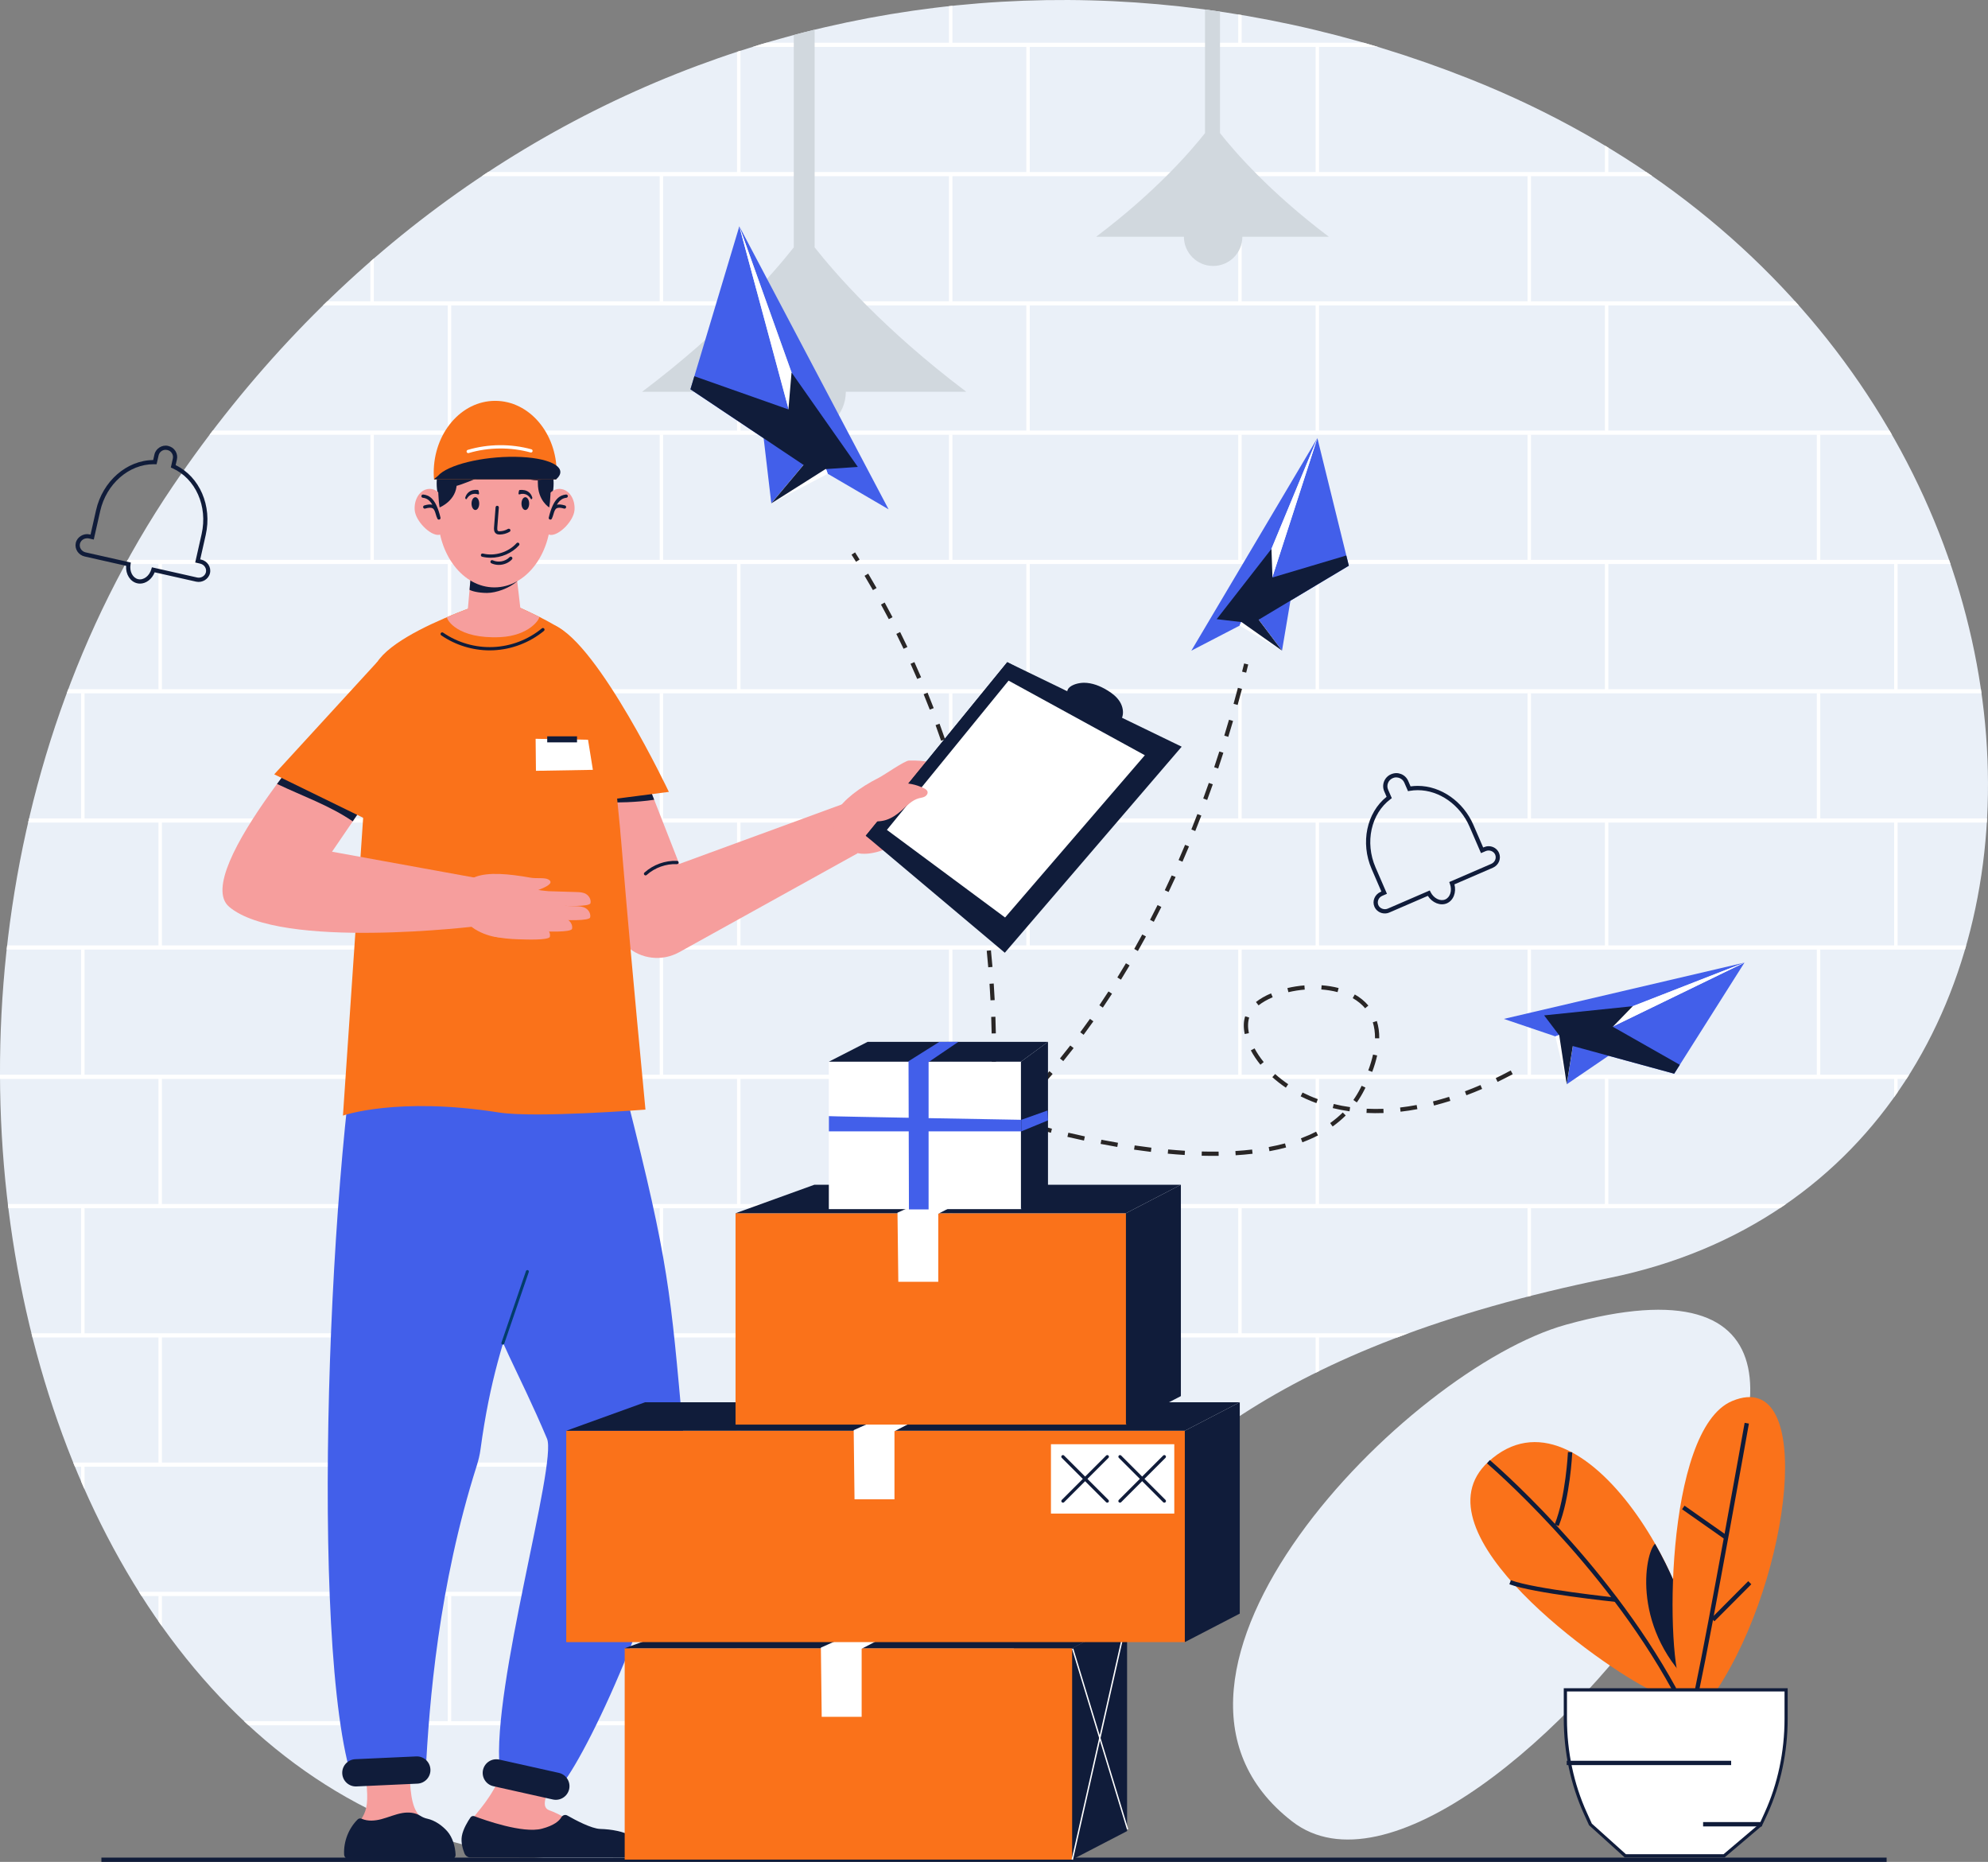 <?xml version="1.0" encoding="UTF-8"?>
<svg id="_Слой_2" data-name="Слой_2" xmlns="http://www.w3.org/2000/svg" xmlns:xlink="http://www.w3.org/1999/xlink" viewBox="0 0 671.83 629.07">
  <rect x="0" y="0" width="671.83" height="629.07" fill="#808080" stroke="none"/>
  <defs>
    <style>
      .cls-1 {
        fill: #f69e9d;
      }

      .cls-2 {
        fill: #fff;
      }

      .cls-3 {
        fill: #fa721a;
      }

      .cls-4 {
        fill: #eaf0f8;
      }

      .cls-5 {
        fill: #d1d8de;
      }

      .cls-6 {
        fill: #101c3a;
      }

      .cls-7 {
        fill: #292626;
      }

      .cls-8 {
        fill: #425fea;
      }

      .cls-9 {
        fill: #402137;
      }

      .cls-10 {
        fill: #023d6b;
      }

      .cls-11 {
        clip-path: url(#clippath);
      }
    </style>
    <clipPath id="clippath">
      <path class="cls-4" d="M543.8,431.78c-228.41,46.55-159.88,165.4-312.29,193.39C25.9,662.94-70.53,354.58,58.38,164.28,161.4,12.21,339.11-35.83,496.56,26.62c222.4,88.22,227.53,368.41,47.24,405.16Z"/>
    </clipPath>
  </defs>
  <g id="Layer_1">
    <g>
      <g>
        <g>
          <path class="cls-4" d="M529.23,447.56c-53.88,14.94-155.66,119.02-92.55,167.84,63.11,48.82,251.62-211.92,92.55-167.84Z"/>
          <g>
            <path class="cls-4" d="M543.8,431.78c-228.41,46.55-159.88,165.4-312.29,193.39C25.9,662.94-70.53,354.58,58.38,164.28,161.4,12.21,339.11-35.83,496.56,26.62c222.4,88.22,227.53,368.41,47.24,405.16Z"/>
            <g class="cls-11">
              <g>
                <g>
                  <rect class="cls-2" x="-78.92" y="14.44" width="800.39" height="1.41"/>
                  <g>
                    <rect class="cls-2" x="613.98" y="-27.95" width="1.16" height="43.09"/>
                    <rect class="cls-2" x="516.22" y="-27.95" width="1.16" height="43.09"/>
                    <rect class="cls-2" x="418.46" y="-27.95" width="1.16" height="43.09"/>
                    <rect class="cls-2" x="320.7" y="-27.95" width="1.16" height="43.09"/>
                    <rect class="cls-2" x="222.94" y="-27.95" width="1.16" height="43.09"/>
                    <rect class="cls-2" x="125.17" y="-27.95" width="1.16" height="43.09"/>
                    <rect class="cls-2" x="27.41" y="-27.95" width="1.16" height="43.09"/>
                  </g>
                  <rect class="cls-2" x="-78.92" y="58.12" width="800.39" height="1.41"/>
                  <g>
                    <rect class="cls-2" x="640.12" y="15.73" width="1.16" height="43.09"/>
                    <rect class="cls-2" x="542.36" y="15.73" width="1.16" height="43.09"/>
                    <rect class="cls-2" x="444.6" y="15.73" width="1.16" height="43.09"/>
                    <rect class="cls-2" x="346.84" y="15.73" width="1.16" height="43.09"/>
                    <rect class="cls-2" x="249.08" y="15.73" width="1.16" height="43.09"/>
                    <rect class="cls-2" x="151.32" y="15.73" width="1.16" height="43.09"/>
                    <rect class="cls-2" x="53.56" y="15.73" width="1.16" height="43.09"/>
                  </g>
                  <rect class="cls-2" x="-78.92" y="101.8" width="800.39" height="1.41"/>
                  <g>
                    <rect class="cls-2" x="613.98" y="59.41" width="1.16" height="43.09"/>
                    <rect class="cls-2" x="516.22" y="59.41" width="1.16" height="43.09"/>
                    <rect class="cls-2" x="418.46" y="59.41" width="1.16" height="43.09"/>
                    <rect class="cls-2" x="320.7" y="59.41" width="1.16" height="43.09"/>
                    <rect class="cls-2" x="222.94" y="59.41" width="1.16" height="43.09"/>
                    <rect class="cls-2" x="125.17" y="59.41" width="1.16" height="43.09"/>
                    <rect class="cls-2" x="27.41" y="59.41" width="1.16" height="43.09"/>
                  </g>
                  <rect class="cls-2" x="-78.92" y="145.48" width="800.39" height="1.41"/>
                  <g>
                    <rect class="cls-2" x="640.12" y="103.1" width="1.16" height="43.09"/>
                    <rect class="cls-2" x="542.36" y="103.1" width="1.16" height="43.09"/>
                    <rect class="cls-2" x="444.6" y="103.1" width="1.16" height="43.09"/>
                    <rect class="cls-2" x="346.84" y="103.1" width="1.16" height="43.09"/>
                    <rect class="cls-2" x="249.08" y="103.1" width="1.16" height="43.09"/>
                    <rect class="cls-2" x="151.32" y="103.1" width="1.16" height="43.09"/>
                    <rect class="cls-2" x="53.56" y="103.1" width="1.16" height="43.09"/>
                  </g>
                  <rect class="cls-2" x="-78.92" y="189.16" width="800.39" height="1.41"/>
                  <g>
                    <rect class="cls-2" x="613.98" y="146.78" width="1.16" height="43.09"/>
                    <rect class="cls-2" x="516.22" y="146.78" width="1.16" height="43.09"/>
                    <rect class="cls-2" x="418.46" y="146.78" width="1.16" height="43.09"/>
                    <rect class="cls-2" x="320.7" y="146.78" width="1.16" height="43.09"/>
                    <rect class="cls-2" x="222.94" y="146.78" width="1.16" height="43.09"/>
                    <rect class="cls-2" x="125.17" y="146.78" width="1.16" height="43.09"/>
                    <rect class="cls-2" x="27.41" y="146.78" width="1.16" height="43.09"/>
                  </g>
                  <rect class="cls-2" x="-78.92" y="232.84" width="800.39" height="1.41"/>
                  <g>
                    <rect class="cls-2" x="640.12" y="190.46" width="1.16" height="43.09"/>
                    <rect class="cls-2" x="542.36" y="190.46" width="1.16" height="43.09"/>
                    <rect class="cls-2" x="444.6" y="190.46" width="1.16" height="43.09"/>
                    <rect class="cls-2" x="346.84" y="190.46" width="1.16" height="43.09"/>
                    <rect class="cls-2" x="249.08" y="190.46" width="1.16" height="43.09"/>
                    <rect class="cls-2" x="151.32" y="190.46" width="1.16" height="43.09"/>
                    <rect class="cls-2" x="53.56" y="190.46" width="1.16" height="43.09"/>
                  </g>
                  <rect class="cls-2" x="-78.92" y="276.52" width="800.39" height="1.41"/>
                  <g>
                    <rect class="cls-2" x="613.98" y="234.14" width="1.16" height="43.09"/>
                    <rect class="cls-2" x="516.22" y="234.14" width="1.16" height="43.09"/>
                    <rect class="cls-2" x="418.46" y="234.14" width="1.16" height="43.09"/>
                    <rect class="cls-2" x="320.7" y="234.14" width="1.16" height="43.09"/>
                    <rect class="cls-2" x="222.94" y="234.14" width="1.16" height="43.09"/>
                    <rect class="cls-2" x="125.17" y="234.14" width="1.16" height="43.09"/>
                    <rect class="cls-2" x="27.41" y="234.14" width="1.16" height="43.09"/>
                  </g>
                  <rect class="cls-2" x="-78.92" y="319.42" width="800.39" height="1.41"/>
                  <g>
                    <rect class="cls-2" x="640.12" y="277.04" width="1.16" height="43.09"/>
                    <rect class="cls-2" x="542.36" y="277.04" width="1.16" height="43.09"/>
                    <rect class="cls-2" x="444.6" y="277.04" width="1.16" height="43.09"/>
                    <rect class="cls-2" x="346.84" y="277.04" width="1.16" height="43.09"/>
                    <rect class="cls-2" x="249.08" y="277.04" width="1.16" height="43.09"/>
                    <rect class="cls-2" x="151.32" y="277.04" width="1.16" height="43.09"/>
                    <rect class="cls-2" x="53.56" y="277.04" width="1.16" height="43.09"/>
                  </g>
                  <rect class="cls-2" x="-78.92" y="363.11" width="800.39" height="1.41"/>
                  <g>
                    <rect class="cls-2" x="613.98" y="320.72" width="1.16" height="43.09"/>
                    <rect class="cls-2" x="516.22" y="320.72" width="1.16" height="43.09"/>
                    <rect class="cls-2" x="418.46" y="320.72" width="1.16" height="43.09"/>
                    <rect class="cls-2" x="320.7" y="320.72" width="1.16" height="43.09"/>
                    <rect class="cls-2" x="222.94" y="320.72" width="1.16" height="43.09"/>
                    <rect class="cls-2" x="125.17" y="320.72" width="1.16" height="43.09"/>
                    <rect class="cls-2" x="27.41" y="320.72" width="1.16" height="43.09"/>
                  </g>
                  <rect class="cls-2" x="-78.92" y="406.79" width="800.39" height="1.41"/>
                  <g>
                    <rect class="cls-2" x="640.12" y="364.4" width="1.16" height="43.09"/>
                    <rect class="cls-2" x="542.36" y="364.4" width="1.16" height="43.09"/>
                    <rect class="cls-2" x="444.6" y="364.4" width="1.16" height="43.09"/>
                    <rect class="cls-2" x="346.84" y="364.4" width="1.16" height="43.09"/>
                    <rect class="cls-2" x="249.08" y="364.4" width="1.16" height="43.09"/>
                    <rect class="cls-2" x="151.32" y="364.4" width="1.16" height="43.09"/>
                    <rect class="cls-2" x="53.56" y="364.4" width="1.16" height="43.09"/>
                  </g>
                  <rect class="cls-2" x="-78.92" y="450.47" width="800.39" height="1.41"/>
                  <g>
                    <rect class="cls-2" x="613.98" y="408.08" width="1.16" height="43.09"/>
                    <rect class="cls-2" x="516.22" y="408.08" width="1.16" height="43.09"/>
                    <rect class="cls-2" x="418.46" y="408.08" width="1.16" height="43.09"/>
                    <rect class="cls-2" x="320.7" y="408.08" width="1.16" height="43.09"/>
                    <rect class="cls-2" x="222.94" y="408.08" width="1.16" height="43.09"/>
                    <rect class="cls-2" x="125.17" y="408.08" width="1.16" height="43.09"/>
                    <rect class="cls-2" x="27.41" y="408.08" width="1.16" height="43.09"/>
                  </g>
                  <rect class="cls-2" x="-78.92" y="494.15" width="800.39" height="1.41"/>
                  <g>
                    <rect class="cls-2" x="640.12" y="451.76" width="1.16" height="43.09"/>
                    <rect class="cls-2" x="542.36" y="451.76" width="1.16" height="43.09"/>
                    <rect class="cls-2" x="444.6" y="451.76" width="1.16" height="43.09"/>
                    <rect class="cls-2" x="346.84" y="451.76" width="1.16" height="43.09"/>
                    <rect class="cls-2" x="249.08" y="451.76" width="1.16" height="43.09"/>
                    <rect class="cls-2" x="151.32" y="451.76" width="1.16" height="43.09"/>
                    <rect class="cls-2" x="53.56" y="451.76" width="1.16" height="43.09"/>
                  </g>
                  <rect class="cls-2" x="-78.92" y="537.83" width="800.39" height="1.41"/>
                  <g>
                    <rect class="cls-2" x="613.98" y="495.45" width="1.16" height="43.09"/>
                    <rect class="cls-2" x="516.22" y="495.45" width="1.16" height="43.09"/>
                    <rect class="cls-2" x="418.46" y="495.45" width="1.16" height="43.09"/>
                    <rect class="cls-2" x="320.7" y="495.45" width="1.16" height="43.09"/>
                    <rect class="cls-2" x="222.94" y="495.45" width="1.16" height="43.09"/>
                    <rect class="cls-2" x="125.17" y="495.45" width="1.16" height="43.09"/>
                    <rect class="cls-2" x="27.41" y="495.45" width="1.16" height="43.09"/>
                  </g>
                  <rect class="cls-2" x="-78.92" y="581.51" width="800.39" height="1.41"/>
                  <g>
                    <rect class="cls-2" x="640.12" y="539.13" width="1.16" height="43.09"/>
                    <rect class="cls-2" x="542.36" y="539.13" width="1.16" height="43.09"/>
                    <rect class="cls-2" x="444.6" y="539.13" width="1.16" height="43.09"/>
                    <rect class="cls-2" x="346.84" y="539.13" width="1.16" height="43.09"/>
                    <rect class="cls-2" x="249.08" y="539.13" width="1.16" height="43.09"/>
                    <rect class="cls-2" x="151.32" y="539.13" width="1.16" height="43.09"/>
                    <rect class="cls-2" x="53.56" y="539.13" width="1.16" height="43.09"/>
                  </g>
                  <rect class="cls-2" x="-78.92" y="625.19" width="800.39" height="1.41"/>
                  <g>
                    <rect class="cls-2" x="613.98" y="582.81" width="1.16" height="43.09"/>
                    <rect class="cls-2" x="516.22" y="582.81" width="1.16" height="43.09"/>
                    <rect class="cls-2" x="418.46" y="582.81" width="1.16" height="43.09"/>
                    <rect class="cls-2" x="320.7" y="582.81" width="1.16" height="43.09"/>
                    <rect class="cls-2" x="222.94" y="582.81" width="1.16" height="43.09"/>
                    <rect class="cls-2" x="125.17" y="582.81" width="1.16" height="43.09"/>
                    <rect class="cls-2" x="27.41" y="582.81" width="1.16" height="43.09"/>
                  </g>
                </g>
                <path class="cls-5" d="M217,132.36c27.95-21.06,44.53-40.24,51.25-48.79V-48.09h7.05V83.57c6.72,8.55,23.3,27.73,51.25,48.79h-40.71c0,7.6-6.16,13.76-13.75,13.76s-13.76-6.16-13.76-13.75h0s-41.34,0-41.34,0Z"/>
                <path class="cls-5" d="M370.44,79.98c20.06-15.11,31.96-28.88,36.79-35.01V-49.53h5.06V44.97c4.83,6.13,16.73,19.9,36.78,35.02h-29.22c0,5.45-4.42,9.87-9.87,9.87s-9.88-4.42-9.88-9.87h0s-29.67,0-29.67,0Z"/>
              </g>
            </g>
          </g>
        </g>
        <rect class="cls-6" x="34.27" y="627.61" width="603.3" height="1.45"/>
      </g>
      <g>
        <g>
          <g>
            <polygon class="cls-8" points="433.25 219.82 445.29 148.4 425.36 209.37 433.25 219.82"/>
            <polygon class="cls-8" points="402.6 219.84 418.93 211.37 445.2 148.01 402.6 219.84"/>
            <polygon class="cls-8" points="455.83 191.13 445.2 148.01 425.36 209.37 455.83 191.13"/>
            <polygon class="cls-2" points="433.25 219.82 425.36 209.37 445.2 148.01 418.93 211.37 433.25 219.82"/>
          </g>
          <polygon class="cls-6" points="454.97 187.68 430.02 195.11 429.68 185.44 411.17 209.19 419.57 210.18 433.25 219.82 425.36 209.37 455.83 191.13 454.97 187.68"/>
          <g>
            <path class="cls-7" d="M281.49,417.12l-.37-1.38s.95-.26,2.66-.86l.48,1.34c-1.76.62-2.72.88-2.76.9Z"/>
            <path class="cls-7" d="M289.51,414.16l-.56-1.31c1.65-.7,3.36-1.48,5.08-2.31l.62,1.28c-1.74.84-3.47,1.62-5.14,2.34ZM299.68,409.28l-.67-1.26c1.61-.86,3.26-1.78,4.88-2.72l.72,1.23c-1.64.95-3.3,1.88-4.93,2.74ZM309.43,403.61l-.76-1.21c1.52-.95,3.08-1.97,4.68-3.05l.8,1.18c-1.62,1.09-3.19,2.12-4.72,3.08ZM318.77,397.31l-.83-1.16c1.47-1.06,2.96-2.17,4.48-3.34l.87,1.13c-1.53,1.18-3.04,2.3-4.52,3.37ZM327.69,390.45l-.9-1.1c1.41-1.15,2.84-2.35,4.28-3.6l.93,1.08c-1.45,1.26-2.89,2.46-4.31,3.62ZM336.22,383.09l-.96-1.05c1.35-1.23,2.71-2.51,4.08-3.82l.99,1.03c-1.38,1.32-2.75,2.61-4.1,3.85ZM344.32,375.28l-1.02-1c1.29-1.3,2.58-2.65,3.88-4.03l1.04.98c-1.3,1.39-2.61,2.74-3.9,4.05ZM352.03,367.08l-1.06-.95c1.22-1.37,2.45-2.77,3.67-4.22l1.09.93c-1.24,1.45-2.47,2.86-3.7,4.24ZM359.32,358.51l-1.11-.9c1.16-1.43,2.32-2.89,3.48-4.38l1.13.87c-1.16,1.5-2.33,2.97-3.49,4.41ZM366.21,349.62l-1.15-.85c1.09-1.48,2.19-2.99,3.28-4.53l1.16.82c-1.1,1.55-2.2,3.07-3.3,4.56ZM372.7,340.44l-1.18-.8c1.03-1.53,2.06-3.08,3.08-4.67l1.2.77c-1.03,1.59-2.07,3.16-3.1,4.69ZM378.81,330.99l-1.21-.75c.97-1.57,1.94-3.16,2.9-4.79l1.23.73c-.97,1.63-1.94,3.24-2.91,4.81ZM384.55,321.32l-1.24-.71c.91-1.6,1.81-3.23,2.71-4.89l1.25.68c-.91,1.67-1.82,3.3-2.73,4.92ZM389.91,311.44l-1.26-.66c.85-1.64,1.7-3.3,2.54-4.99l1.28.64c-.84,1.69-1.69,3.36-2.55,5.01ZM394.92,301.38l-1.29-.61c.78-1.64,1.56-3.31,2.33-4.99l1.33.51c-.81,1.77-1.59,3.45-2.38,5.09ZM398.29,290.58c.74-1.69,1.47-3.41,2.2-5.15l1.32.55c-.73,1.74-1.47,3.47-2.21,5.17l-1.31-.57ZM402.61,280.25c.69-1.72,1.37-3.46,2.04-5.21l1.33.51c-.68,1.77-1.36,3.51-2.05,5.23l-1.32-.53ZM406.62,269.79c.64-1.74,1.27-3.5,1.89-5.27l1.35.47c-.63,1.78-1.26,3.55-1.9,5.29l-1.34-.49ZM410.32,259.22c.59-1.76,1.17-3.53,1.74-5.32l1.36.43c-.57,1.8-1.16,3.58-1.75,5.34l-1.35-.45ZM413.73,248.55c.54-1.77,1.08-3.56,1.6-5.37l1.37.4c-.53,1.81-1.07,3.61-1.61,5.38l-1.37-.42ZM416.87,237.8c.5-1.78.99-3.59,1.47-5.41l1.38.37c-.48,1.83-.97,3.63-1.47,5.42l-1.38-.38Z"/>
            <path class="cls-7" d="M419.75,226.93c.23-.92.46-1.84.69-2.77l1.39.34c-.23.93-.46,1.85-.69,2.77l-1.38-.35Z"/>
          </g>
        </g>
        <g>
          <g>
            <g>
              <polygon class="cls-8" points="529.46 366.34 589.31 325.56 531.52 353.41 529.46 366.34"/>
              <polygon class="cls-8" points="508.21 344.25 525.63 350.16 589.53 325.23 508.21 344.25"/>
              <polygon class="cls-8" points="565.78 362.76 589.53 325.23 531.52 353.41 565.78 362.76"/>
              <polygon class="cls-2" points="529.46 366.34 531.52 353.41 589.53 325.23 525.63 350.16 529.46 366.34"/>
            </g>
            <polygon class="cls-6" points="567.68 359.76 545.04 346.9 551.78 339.96 521.83 343.06 526.94 349.8 529.46 366.34 531.52 353.41 565.78 362.76 567.68 359.76"/>
          </g>
          <path class="cls-7" d="M338.54,377.99l.45-1.35s2.03.68,5.48,1.7l-.4,1.37c-3.47-1.03-5.5-1.71-5.53-1.71ZM349.6,381.27l.37-1.38c1.69.46,3.54.95,5.53,1.46l-.35,1.38c-2-.51-3.86-1-5.55-1.46ZM360.72,384.09l.33-1.39c1.78.42,3.65.83,5.57,1.25l-.3,1.4c-1.94-.42-3.81-.84-5.6-1.25ZM371.94,386.48l.27-1.4c1.83.35,3.71.69,5.61,1.02l-.24,1.41c-1.92-.33-3.8-.67-5.64-1.03ZM383.25,388.41l.21-1.41c1.86.27,3.75.53,5.65.76l-.17,1.42c-1.91-.23-3.81-.49-5.69-.76ZM394.64,389.78l.13-1.42c1.89.17,3.78.32,5.68.44l-.09,1.43c-1.91-.12-3.82-.27-5.72-.45ZM406.1,390.48l.03-1.43c1.93.05,3.84.06,5.69.04l.02,1.43c-1.86.02-3.79.01-5.74-.04ZM417.58,390.31l-.09-1.42c1.93-.12,3.83-.29,5.65-.5l.16,1.42c-1.84.22-3.77.39-5.73.51ZM429.01,388.95l-.26-1.4c1.91-.35,3.76-.77,5.51-1.24l.37,1.38c-1.79.48-3.68.9-5.62,1.26ZM440.13,385.94l-.5-1.33c1.8-.68,3.53-1.44,5.13-2.27l.65,1.27c-1.65.85-3.43,1.64-5.28,2.33ZM450.35,380.6l-.83-1.16c1.54-1.09,2.97-2.3,4.26-3.57l1,1.01c-1.34,1.33-2.83,2.58-4.43,3.72ZM441.21,371.21c-.57-.26-1.12-.53-1.66-.8l.64-1.28c1.63.82,3.38,1.58,5.16,2.23l-.49,1.34c-1.24-.45-2.47-.96-3.65-1.49ZM434.55,367.49c-1.63-1.1-3.17-2.3-4.58-3.56l.95-1.06c1.36,1.22,2.85,2.38,4.42,3.44l-.8,1.18ZM450.39,374.38l.34-1.38c1.79.44,3.65.8,5.53,1.06l-.2,1.41c-1.93-.27-3.84-.64-5.67-1.09ZM425.95,359.73c-1.28-1.58-2.37-3.21-3.24-4.85l1.26-.67c.83,1.56,1.87,3.12,3.09,4.62l-1.11.9ZM461.8,376.02l.07-1.42c1.85.09,3.75.1,5.64.03l.05,1.42c-1.93.07-3.87.06-5.76-.03ZM458.53,372.47l-1.17-.82c.89-1.27,1.71-2.63,2.42-4.04l.38-.77,1.29.62-.39.79c-.74,1.48-1.59,2.9-2.53,4.22ZM473.31,375.61l-.16-1.42c1.83-.21,3.71-.5,5.59-.85l.26,1.4c-1.91.36-3.82.65-5.69.86ZM420.65,349.37c-.47-2.25-.42-4.27.15-6.01l1.36.44c-.48,1.48-.52,3.3-.11,5.27l-1.4.29ZM484.61,373.51l-.35-1.38c1.79-.45,3.63-.98,5.45-1.55l.43,1.36c-1.84.58-3.7,1.11-5.52,1.58ZM462.4,361.65c.69-1.86,1.23-3.67,1.61-5.36l1.39.31c-.39,1.76-.95,3.63-1.67,5.55l-1.34-.5ZM425.32,339.67l-.88-1.12c1.39-1.1,3.11-2.09,5.1-2.93l.56,1.31c-1.87.8-3.48,1.72-4.77,2.74ZM495.56,370.06l-.5-1.34c1.73-.65,3.5-1.36,5.26-2.12l.56,1.31c-1.78.77-3.57,1.49-5.32,2.14ZM464.68,350.79c.02-1.95-.24-3.76-.75-5.4l1.36-.43c.56,1.78.84,3.75.82,5.84h-1.43ZM435.4,335.22l-.33-1.39c1.87-.44,3.8-.74,5.74-.9l.12,1.42c-1.87.15-3.73.45-5.53.87ZM506.1,365.53l-.62-1.28c1.68-.81,3.38-1.67,5.06-2.57l.67,1.26c-1.7.9-3.42,1.78-5.11,2.59ZM446.53,334.31l.1-1.42c2.02.15,3.96.46,5.75.93l-.36,1.38c-1.71-.45-3.56-.75-5.49-.89ZM461.34,340.66c-1.13-1.33-2.54-2.49-4.2-3.43l.7-1.24c1.81,1.02,3.35,2.29,4.59,3.75l-1.09.92Z"/>
        </g>
        <g>
          <g>
            <g>
              <polygon class="cls-8" points="260.66 170.07 249.71 76.95 271.55 157.08 260.66 170.07"/>
              <polygon class="cls-8" points="300.29 172.08 279.73 160.07 249.85 76.46 300.29 172.08"/>
              <polygon class="cls-8" points="233.33 131.53 249.85 76.46 271.55 157.08 233.33 131.53"/>
              <polygon class="cls-2" points="260.66 170.07 271.55 157.08 249.85 76.46 279.73 160.07 260.66 170.07"/>
            </g>
            <polygon class="cls-6" points="234.65 127.11 266.44 138.33 267.5 125.85 289.9 157.76 278.97 158.49 260.66 170.07 271.55 157.08 233.33 131.53 234.65 127.11"/>
          </g>
          <g>
            <path class="cls-7" d="M310.89,489.15s.39-.9,1.05-2.62l1.33.52c-.68,1.75-1.07,2.66-1.07,2.66l-1.31-.56Z"/>
            <path class="cls-7" d="M313.9,481.3c.56-1.55,1.18-3.33,1.84-5.3l1.35.45c-.67,1.99-1.29,3.77-1.85,5.33l-1.34-.48ZM317.49,470.67c.53-1.68,1.08-3.47,1.65-5.36l1.36.41c-.57,1.9-1.12,3.69-1.66,5.38l-1.36-.43ZM320.7,459.92c.49-1.74.98-3.54,1.48-5.41l1.38.37c-.5,1.87-.99,3.69-1.48,5.43l-1.37-.39ZM323.58,449.08c.44-1.77.88-3.58,1.32-5.45l1.39.33c-.44,1.87-.88,3.69-1.33,5.47l-1.38-.35ZM326.14,438.17c.39-1.79.78-3.62,1.16-5.49l1.4.29c-.38,1.87-.77,3.71-1.17,5.5l-1.39-.31ZM328.38,427.18c.34-1.81.68-3.65,1-5.51l1.4.25c-.33,1.87-.66,3.72-1.01,5.53l-1.4-.27ZM330.31,416.14c.29-1.82.58-3.67.85-5.54l1.41.21c-.27,1.88-.56,3.73-.85,5.56l-1.41-.23ZM331.93,405.05c.24-1.83.47-3.69.69-5.56l1.42.17c-.22,1.88-.45,3.74-.69,5.58l-1.41-.19ZM333.23,393.92c.19-1.84.36-3.7.53-5.58l1.42.12c-.17,1.88-.34,3.75-.53,5.6l-1.42-.15ZM334.21,382.76c.13-1.85.26-3.71.36-5.59l1.43.08c-.11,1.89-.23,3.76-.37,5.61l-1.42-.1ZM334.85,371.57c.08-1.85.14-3.72.19-5.6l1.42.04c-.05,1.89-.12,3.76-.2,5.62l-1.42-.06ZM335.16,360.38c.02-1.85.03-3.72.02-5.6h1.43c0,1.88,0,3.76-.03,5.62l-1.43-.02ZM335.12,349.17c-.04-1.86-.09-3.72-.15-5.6l1.42-.05c.07,1.88.12,3.76.15,5.62l-1.43.03ZM334.73,337.98c-.1-1.85-.21-3.72-.33-5.59l1.42-.1c.13,1.88.24,3.75.33,5.61l-1.42.07ZM333.97,326.81c-.15-1.85-.33-3.71-.51-5.58l1.42-.14c.19,1.87.36,3.74.52,5.6l-1.42.12ZM332.85,315.66c-.22-1.85-.45-3.7-.7-5.55l1.41-.19c.25,1.87.49,3.73.7,5.58l-1.42.17ZM331.35,304.57c-.28-1.84-.58-3.68-.89-5.53l1.41-.24c.31,1.86.61,3.71.89,5.55l-1.41.21ZM329.47,293.53c-.34-1.83-.71-3.66-1.08-5.49l1.4-.29c.38,1.84.74,3.68,1.09,5.52l-1.4.26ZM327.2,282.57c-.41-1.81-.83-3.63-1.28-5.45l1.39-.34c.45,1.83.87,3.65,1.29,5.47l-1.39.31ZM324.54,271.69c-.47-1.8-.97-3.6-1.48-5.4l1.37-.39c.51,1.81,1.01,3.62,1.48,5.42l-1.38.36ZM321.49,260.92c-.54-1.78-1.1-3.56-1.67-5.34l1.36-.44c.58,1.79,1.14,3.58,1.68,5.37l-1.37.41ZM318.04,250.28c-.6-1.76-1.23-3.52-1.87-5.28l1.34-.49c.65,1.77,1.27,3.53,1.88,5.3l-1.35.46ZM314.21,239.76c-.67-1.73-1.36-3.47-2.07-5.2l1.32-.54c.71,1.74,1.4,3.48,2.08,5.23l-1.33.51ZM309.97,229.4c-.73-1.71-1.49-3.41-2.26-5.12l1.3-.59c.78,1.72,1.53,3.43,2.27,5.14l-1.31.56ZM305.36,219.21c-.8-1.68-1.62-3.35-2.45-5.03l1.28-.64c.84,1.68,1.66,3.37,2.46,5.05l-1.29.61ZM300.36,209.19c-.86-1.65-1.74-3.29-2.64-4.93l1.25-.69c.9,1.65,1.79,3.31,2.65,4.96l-1.26.66ZM294.99,199.37c-.92-1.61-1.86-3.22-2.82-4.83l1.23-.73c.97,1.62,1.91,3.24,2.83,4.86l-1.24.71Z"/>
            <path class="cls-7" d="M289.29,189.81c-.5-.8-1-1.61-1.52-2.41l1.2-.77c.51.81,1.02,1.62,1.52,2.43l-1.21.75Z"/>
          </g>
        </g>
        <g>
          <g>
            <path class="cls-3" d="M502.99,493.87c32.14-29.45,74.6,46.83,70.54,76.96h-16.05c-15.6-7.52-80.51-53.11-54.49-76.96Z"/>
            <path class="cls-6" d="M565.16,571.1c-23.81-43.56-62.26-76.35-62.64-76.68l.95-1.12c.39.33,39.05,33.3,62.99,77.09l-1.29.7Z"/>
            <path class="cls-6" d="M546.28,541.26c-1.14-.12-28.02-2.94-36.2-6l.51-1.37c8.01,3,35.56,5.89,35.84,5.92l-.15,1.46Z"/>
            <path class="cls-6" d="M526.75,515.6l-1.36-.55c3.74-9.31,4.48-24.3,4.49-24.45l1.46.07c-.03.62-.76,15.39-4.59,24.93Z"/>
            <path class="cls-6" d="M559.32,521.57c9.85,17.26,15.86,37.05,14.21,49.25-22.44-19.57-17.77-46.04-14.21-49.25Z"/>
            <path class="cls-3" d="M585.4,473.34c28.52-11.85,19.93,59.33-5.12,97.48h-11.68c-5.83-9.53-6.3-87.89,16.8-97.48Z"/>
            <path class="cls-6" d="M574.25,570.98l-1.43-.31c4.48-21.12,16.65-89.27,16.77-89.95l1.44.26c-.12.69-12.29,68.85-16.78,90Z"/>
            <polygon class="cls-6" points="579.37 547.77 578.33 546.74 590.8 534.22 591.84 535.26 579.37 547.77"/>
            <rect class="cls-6" x="575.21" y="505.57" width="1.47" height="17.35" transform="translate(-175.82 690.34) rotate(-54.94)"/>
          </g>
          <g>
            <path class="cls-2" d="M529.01,570.94v9.82c0,11.15,2.32,22.11,6.74,31.84l1.75,3.86,11.75,10.56h33.4l12.46-10.56,1.75-3.86c4.42-9.73,6.74-20.69,6.74-31.84v-9.82h-74.59Z"/>
            <path class="cls-6" d="M582.85,627.55h-33.81l-12.04-10.88-1.75-3.86c-4.44-9.77-6.79-20.86-6.79-32.06v-10.36h75.67v10.36c0,11.2-2.35,22.29-6.79,32.06l-1.9,4.05-12.61,10.69ZM549.46,626.47h33l12.22-10.35,1.7-3.75c4.38-9.63,6.69-20.56,6.69-31.61v-9.28h-73.52v9.28c0,11.05,2.31,21.98,6.69,31.61l1.71,3.76,11.51,10.34Z"/>
          </g>
          <rect class="cls-6" x="529.46" y="594.9" width="55.57" height="1.46"/>
          <rect class="cls-6" x="575.55" y="615.61" width="19.88" height="1.47"/>
        </g>
        <g>
          <g>
            <path class="cls-1" d="M212.68,620.89s-.07-.02-.1-.03c-1.16-.36-4.07-.48-7.55-.66-7.35-.37-12.59-6.18-19.41-8.57-6.82-2.39,11.65-22.29,9.58-28.35-9.84-.33-17.99-9.75-18.75-6.25-8.04,37.05-19.16,33.89-19.18,44.31,0,4.74,4.73,5.65,7.28,5.59,19.65-.49,31.01-.11,47,.03,3.51.03,4.46-5,1.12-6.08Z"/>
            <path class="cls-6" d="M213.86,620.51c-3.22-1.77-7.08-2.45-11.05-2.58-2.92-.09-8.38-2.99-11.08-4.53-.74-.42-1.62-.11-2.05.62-.68,1.16-2.37,2.73-6.54,3.83-6.43,1.7-19.49-2.96-22.83-4.22-.48-.18-1.01-.02-1.3.4-.86,1.24-2.53,3.91-2.94,6.35-.36,2.08.33,4.38.89,5.8.33.83,1.12,1.38,2.02,1.38l54.1.03c1.46,0,2.64-1.19,2.63-2.65-.01-1.66-.37-3.62-1.84-4.43Z"/>
          </g>
          <path class="cls-1" d="M229.56,291.92l-20.99-53.7c-11.94-5.85-14.21,19.89-27.83,22.8l13.41,33.03c3.94,9.71,9.93,18.41,17.51,25.52,4.84,4.54,12.1,5.35,17.9,2.13l60.24-33.39-4.36-16.88-55.88,20.47Z"/>
          <path class="cls-6" d="M180.74,261.03l4.28,10.55c11.62-1.18,23.81.47,36.05-1.37l-12.5-31.98c-11.94-5.85-14.21,19.89-27.83,22.8Z"/>
          <path class="cls-1" d="M307.19,256.96c-1.48.04-8.28,4.84-10.13,5.78-6.66,3.36-11.97,7.46-14.48,11.59-2.93,4.8.37,7.82,4.35,12.33,3.11,3.52,11.49,1.2,14.64-1.08,3.16-2.28,4.86-6.17,6.93-9.6,2.04-3.4,21.39-19.62-1.3-19.01Z"/>
          <path class="cls-1" d="M143.12,614.42c-7.31-3.47-3.37-25.12-4.93-32-7.32-.32-17.09,1.29-16.45,5.24,3.95,24.35,2.74,23.31-2.11,30.63-2.98,4.49-3.01,9.84,4.71,9.12,7.95-.74,14.13-.41,20-.37,4.79.03,13.73-5.53-1.22-12.62Z"/>
          <path class="cls-8" d="M211.82,370.68c-3.59-2.67-10.25-30.66-13.77-33.45-7.77-6.17-37.17-6-46.35-3.39,3.85,108.45,13.64,106,33.16,152.23,3.51,8.31-18.68,83.83-16,111.28,5.93,1.29,13.73,4.33,21.2,5.36,9.37-11.83,37.28-70.93,40.81-113.41.15-1.85.17-3.73,0-5.58-4.31-47.27-4.72-56.55-19.06-113.03Z"/>
          <path class="cls-8" d="M125,325.74c-12.77,47.6-20.84,218.92-7.05,271.7,12.71,1.09,13.17.71,25.88,1.81,1.2-24.07,4.38-63.48,17.3-104.1.56-1.77,1-3.6,1.25-5.44,6.34-47.04,18.83-54.41,28.14-115.24-2.91-3.41-24.66-31.37-27.46-34.88-6.2-7.74-28.53-14.34-38.06-13.84Z"/>
          <path class="cls-3" d="M210.68,293.18c-.23-2.88-.47-5.72-.72-8.52-.04-.45-.06-.76-.08-.91-.12-1.03-.19-2.12-.29-3.25v-.14c-.41-4.39-.82-8.57-1.22-12.42-.1-1.01-.21-2-.31-2.96,0-.04-.02-.06-.02-.1-.93-8.38-1.88-14.74-2.74-17.3-2.18-6.45-5.41-29.08-17.21-36-.14-.08-.27-.16-.39-.23,0,0-.18-.1-.25-.14-1.85-1.07-3.62-2.02-5.23-2.82-.14-.06-.25-.12-.37-.17-7.43-3.67-13.47-6.07-13.47-6.07,0,0-6.26,1.9-13.94,4.96-1.09.45-2.22.89-3.36,1.4-.31.12-.64.27-.97.41-11.32,4.88-23.78,11.8-24.09,18.8l-10.12,149.2s18.26-6.49,52.74-1.05c12.23,1.93,49.49-.98,49.49-.98,0,0-5.16-53.84-7.43-81.58,0-.04,0-.08-.02-.14Z"/>
          <g>
            <polygon class="cls-1" points="174.36 192.74 159.25 192.74 158.68 199.27 157.58 211.74 176.58 211.74 175.15 199.48 174.36 192.74"/>
            <path class="cls-6" d="M159.25,192.74l-.57,6.53c.69.42,2.9,1.06,5.92,1.06s7.51-1.56,10.16-3.95l-.39-3.65h-15.11Z"/>
            <path class="cls-6" d="M167.33,144.84c-10.91,0-19.76,8.27-19.76,18.48s8.85,18.48,19.76,18.48,19.76-8.27,19.76-18.48-8.85-18.48-19.76-18.48Z"/>
            <path class="cls-1" d="M167.08,149.28c-10.54,0-19.08,11.01-19.08,24.59s8.54,24.59,19.08,24.59,19.08-11.01,19.08-24.59-8.54-24.59-19.08-24.59Z"/>
            <g>
              <path class="cls-1" d="M189.4,165.19c-2.89-.21-5.44,2.64-5.71,6.37-.27,3.72-.51,8.96,2.38,9.17,2.89.21,7.81-4.7,8.08-8.42.27-3.72-1.86-6.91-4.75-7.11Z"/>
              <path class="cls-6" d="M191.26,167.08c-2.02.23-4.29,1.34-5.81,7.8-.07.28.09.55.35.65.06.02.12.03.19.03.21,0,.4-.12.5-.31.25-.5.4-1.03.56-1.55.26-.89.49-1.65,1.08-1.97.5-.28,1.34-.24,2.48.1.3.09.6-.08.69-.37.09-.29-.08-.6-.37-.69-1.14-.34-2.03-.42-2.73-.24,1.04-1.79,2.17-2.23,3.21-2.35.3-.04.52-.31.49-.61-.04-.31-.32-.52-.61-.49Z"/>
            </g>
            <g>
              <path class="cls-1" d="M144.89,165.19c-2.89.21-5.01,3.39-4.75,7.11.27,3.72,5.19,8.63,8.08,8.42,2.89-.21,2.64-5.44,2.38-9.17-.26-3.72-2.82-6.57-5.71-6.37Z"/>
              <path class="cls-6" d="M143.02,167.08c-.3-.03-.58.18-.61.49-.04.3.18.58.49.61,1.04.12,2.17.56,3.21,2.35-.71-.18-1.6-.1-2.73.24-.29.09-.46.4-.37.69.09.29.39.46.69.37,1.14-.34,1.97-.38,2.48-.1.58.32.81,1.08,1.08,1.97.15.51.31,1.04.56,1.55.09.19.29.31.5.31.06,0,.13,0,.19-.03.27-.09.42-.37.35-.65-1.53-6.46-3.8-7.56-5.82-7.8Z"/>
            </g>
            <path class="cls-6" d="M171.65,178.71c-.84.49-1.8.76-2.77.78-.19,0-.46,0-.6-.11-.26-.19-.25-.76-.22-1.18l.52-6.72c.02-.31-.2-.57-.51-.59-.3-.05-.57.2-.59.51l-.52,6.72c-.04.48-.12,1.6.69,2.17.38.27.82.31,1.18.31.03,0,.06,0,.08,0,1.17-.02,2.31-.34,3.32-.93.26-.16.35-.5.2-.76-.15-.26-.49-.35-.76-.2Z"/>
            <g>
              <path class="cls-6" d="M174.57,183.52c-2.77,3.08-7.35,4.5-11.38,3.5-.3-.07-.6.11-.67.41-.07.3.11.6.41.67.94.23,1.91.34,2.88.34,3.58,0,7.19-1.52,9.58-4.18.21-.23.19-.58-.04-.78-.23-.2-.58-.19-.78.04Z"/>
              <path class="cls-6" d="M172.21,188.23c-1.4,1.48-3.85,1.94-5.69,1.07-.27-.13-.61-.01-.74.27-.13.28-.01.61.26.74.79.37,1.65.55,2.52.55,1.65,0,3.31-.65,4.45-1.86.21-.22.2-.57-.02-.78-.22-.21-.57-.2-.78.02Z"/>
            </g>
            <g>
              <path class="cls-6" d="M160.65,167.99c-.72,0-1.3.97-1.3,2.16s.58,2.16,1.3,2.16,1.3-.97,1.3-2.16-.58-2.16-1.3-2.16Z"/>
              <path class="cls-6" d="M177.53,167.99c-.72,0-1.3.97-1.3,2.16s.58,2.16,1.3,2.16,1.3-.97,1.3-2.16-.58-2.16-1.3-2.16Z"/>
              <path class="cls-6" d="M161.46,165.53c-1.11-.1-2.23.06-3.1.79-.51.42-.9,1.02-1.12,1.75-.12.39.3.8.49.48.32-.55.74-.99,1.22-1.29.78-.48,1.73-.56,2.65-.23.19.07.33-.14.29-.4-.04-.25-.08-.5-.13-.75-.03-.19-.16-.35-.3-.36Z"/>
              <path class="cls-6" d="M175.66,165.53c-.14.01-.27.17-.3.36-.04.25-.08.5-.13.75-.04.26.1.46.29.4.92-.33,1.87-.25,2.65.23.48.29.89.74,1.22,1.29.19.32.61-.08.49-.48-.22-.73-.61-1.34-1.12-1.75-.88-.73-1.99-.88-3.1-.79Z"/>
            </g>
            <g>
              <path class="cls-6" d="M153.88,151.99c-1.2,0-5.82,5.43-5.82,11.3s.51,8.15.51,8.15c0,0,5.78-2.28,5.78-8.15s.73-11.3-.47-11.3Z"/>
              <path class="cls-6" d="M180.29,151.99c-1.2,0,1.48,5.43,1.48,11.3s3.83,8.15,3.83,8.15c0,0,.51-2.28.51-8.15s-4.62-11.3-5.82-11.3Z"/>
            </g>
            <path class="cls-9" d="M180.3,153.04c-3.34-3.03-7.62-5.02-12.1-5.63-.43,4.09,1.12,8.33,4.08,11.18,3.1,2.98,14.73,7.18,11.27-1.23-.69-1.68-1.91-3.1-3.25-4.32Z"/>
            <path class="cls-6" d="M169.41,146.84c-1.28-.43-2.68-.29-4.01-.05-3.56.64-7.03,2.02-9.81,4.33-2.78,2.31-4.82,5.6-5.26,9.19-.14,1.16-.06,2.47.78,3.28,1.2,1.15,3.15.66,4.72.09,3.5-1.28,7.03-2.57,10.08-4.7,2.91-2.03,10.14-9.92,3.5-12.13Z"/>
          </g>
          <path class="cls-3" d="M187.47,211.32c-.49-.14-.7-.1-.7-.1l3.27,60.97,36-4.64s-23.56-49.67-38.57-56.23Z"/>
          <path class="cls-1" d="M168.38,202.16s-6.26,1.9-13.94,4.96c-1.09.45-2.22.89-3.36,1.4-.21.8,3.53,7.45,17.99,6.74,9.65-.47,13.39-6.02,13.15-6.86-.14-.06-.25-.12-.37-.17-7.43-3.67-13.47-6.07-13.47-6.07Z"/>
          <g>
            <path class="cls-6" d="M374.09,233.16c-2.37-1.42-5.03-2.48-7.79-2.48-3.87.06-8.04,2.44-3.99,5.55,3.82,2.94,8.93,4.97,13.15,7.32.7.39,1.49.79,2.26.57.66-.19,1.11-.79,1.38-1.42.78-1.8.37-3.96-.67-5.63s-2.65-2.9-4.33-3.91Z"/>
            <polygon class="cls-6" points="292.58 282.36 339.57 321.9 399.34 252.28 340.4 223.72 292.58 282.36"/>
            <polygon class="cls-6" points="292.58 282.36 339.02 316.79 393.96 253.04 340.4 223.72 292.58 282.36"/>
            <polygon class="cls-2" points="299.72 280.39 339.66 309.99 386.89 255.17 340.84 229.96 299.72 280.39"/>
          </g>
          <path class="cls-6" d="M228.81,290.85c-4.02-.17-8.03,1.28-11.02,3.96-.23.2-.25.55-.04.78.11.12.26.18.41.18.13,0,.27-.05.37-.14,2.78-2.49,6.54-3.83,10.23-3.67h.02c.3,0,.54-.23.55-.53.01-.31-.22-.56-.53-.58Z"/>
          <path class="cls-1" d="M312.22,266.32c-2.63-1.3-5.6-1.9-8.53-1.66-2.92.24-5.78,1.33-8.07,3.16-1.36,1.08-2.55,2.46-3.07,4.11-.44,1.39-.46,3.88.9,4.83,1.56,1.09,4.25.82,5.94.29,1.94-.61,3.67-1.79,5.2-3.14,1.84-1.62,3.57-3.57,5.94-4.2.66-.18,1.37-.24,1.98-.56.61-.32,1.11-.99.94-1.66-.14-.57-.71-.92-1.23-1.18Z"/>
          <g>
            <polygon class="cls-2" points="181.01 249.61 181.12 260.43 200.36 260.1 198.72 249.93 181.01 249.61"/>
            <rect class="cls-6" x="184.93" y="248.78" width="10.07" height="2.04"/>
          </g>
          <path class="cls-6" d="M183.12,212.31c-4.62,3.81-10.46,6.05-16.44,6.3-5.99.27-12-1.47-16.93-4.86-.26-.18-.6-.11-.77.14-.17.25-.11.6.14.77,4.79,3.3,10.57,5.08,16.38,5.08.41,0,.81,0,1.22-.03,6.22-.27,12.29-2.6,17.1-6.55.24-.19.27-.54.08-.78-.2-.24-.54-.27-.78-.08Z"/>
          <g>
            <path class="cls-3" d="M167.34,135.43c-11.47,0-20.77,10.88-20.77,24.29,0,.75.04,1.49.1,2.23h41.35c.06-.74.1-1.48.1-2.23,0-13.42-9.3-24.29-20.77-24.29Z"/>
            <path class="cls-6" d="M174.12,154.34c-11.2-.16-22.9,2.73-26.14,6.46-.18.21-1.2.95-1.32,1.15l41.24.04c.23-.2.45-.41.63-.62,3.24-3.72-3.21-6.87-14.41-7.03Z"/>
            <path class="cls-2" d="M179.58,151.8c-6.96-1.92-14.59-1.85-21.51.2-.29.09-.46.4-.37.69.07.24.29.4.53.4.05,0,.1,0,.16-.02,6.72-1.99,14.14-2.06,20.9-.2.31.08.6-.09.68-.39.08-.3-.09-.6-.39-.68Z"/>
          </g>
          <path class="cls-6" d="M188.85,598.99l-20.12-4.49c-2.48-.55-4.94,1.01-5.5,3.49-.55,2.48,1.01,4.95,3.49,5.5l20.12,4.49c2.48.55,4.94-1.01,5.5-3.49.55-2.48-1.01-4.95-3.49-5.5Z"/>
          <path class="cls-6" d="M140.65,593.43l-20.6.94c-2.54.12-4.51,2.27-4.39,4.81s2.27,4.51,4.81,4.39l20.6-.94c2.54-.12,4.51-2.27,4.39-4.81h0c-.12-2.54-2.27-4.51-4.81-4.39Z"/>
          <path class="cls-10" d="M178.39,429.13c-.26-.08-.55.05-.64.31l-8.29,24.19c-.09.26.05.55.31.64.06.02.11.03.16.03.21,0,.4-.13.48-.34l8.29-24.19c.09-.26-.05-.55-.31-.64Z"/>
          <path class="cls-6" d="M144.38,614.47c-.85-.19-1.64-.53-2.38-1-1.71-1.08-3.97-1.26-6-.92-2.47.42-4.78,1.47-7.2,2.1-2.14.55-4.52.73-6.52-.14-.47-.21-1.03-.17-1.39.19-3.1,3.07-4.81,7.5-4.6,11.85.04.93.8,1.66,1.72,1.66h34.41c.86,0,1.58-.71,1.54-1.57-.11-2.78-1.04-5.89-2.76-7.86-1.74-2-4.22-3.74-6.83-4.32Z"/>
          <g>
            <g>
              <g>
                <rect class="cls-3" x="211.11" y="556.88" width="151.49" height="71.41"/>
                <polygon class="cls-6" points="362.32 628.29 380.89 618.66 380.89 547.25 362.32 556.88 362.32 628.29"/>
                <polygon class="cls-6" points="211.11 556.88 362.32 556.88 380.89 547.25 237.76 547.25 211.11 556.88"/>
              </g>
              <path class="cls-2" d="M277.41,556.66c0,.2.28,23.38.28,23.38h13.5v-22.99l14.05-7.27h-12.39l-15.42,6.88Z"/>
              <g>
                <rect class="cls-2" x="330.13" y="587.7" width="82.76" height=".47" transform="translate(-283.96 820.43) rotate(-77.24)"/>
                <rect class="cls-2" x="371.55" y="555.68" width=".46" height="63.76" transform="translate(-154.9 133.63) rotate(-16.92)"/>
              </g>
            </g>
            <g>
              <g>
                <g>
                  <rect class="cls-3" x="191.36" y="483.4" width="209.32" height="71.41"/>
                  <polygon class="cls-6" points="400.4 554.81 418.97 545.18 418.97 473.77 400.4 483.4 400.4 554.81"/>
                  <polygon class="cls-6" points="191.36 483.4 400.4 483.4 418.97 473.77 218 473.77 191.36 483.4"/>
                </g>
                <path class="cls-2" d="M288.5,483.18c0,.2.28,23.38.28,23.38h13.5v-22.99l14.05-7.27h-12.39l-15.42,6.88Z"/>
              </g>
              <rect class="cls-2" x="355.16" y="487.95" width="41.68" height="23.43"/>
              <g>
                <path class="cls-6" d="M393.08,491.78l-14.98,14.98c-.22.22-.22.57,0,.78.11.11.25.16.39.16s.28-.05.39-.16l14.98-14.98c.22-.22.22-.57,0-.78-.22-.22-.57-.22-.78,0Z"/>
                <path class="cls-6" d="M378.89,491.78c-.22-.22-.57-.22-.78,0-.22.22-.22.57,0,.78l14.98,14.98c.11.11.25.16.39.16s.28-.05.39-.16c.22-.22.22-.57,0-.78l-14.98-14.98Z"/>
              </g>
              <g>
                <path class="cls-6" d="M373.81,491.78l-14.98,14.98c-.22.22-.22.57,0,.78.11.11.25.16.39.16s.28-.05.39-.16l14.98-14.98c.22-.22.22-.57,0-.78-.22-.22-.57-.22-.78,0Z"/>
                <path class="cls-6" d="M359.61,491.78c-.22-.22-.57-.22-.79,0-.22.22-.22.57,0,.78l14.98,14.98c.11.11.25.16.39.16s.28-.05.39-.16c.22-.22.22-.57,0-.78l-14.98-14.98Z"/>
              </g>
            </g>
            <g>
              <g>
                <rect class="cls-3" x="248.57" y="409.91" width="132.21" height="71.41"/>
                <polygon class="cls-6" points="380.5 481.32 399.07 471.69 399.07 400.28 380.5 409.91 380.5 481.32"/>
                <polygon class="cls-6" points="248.57 409.91 380.5 409.91 399.07 400.28 275.21 400.28 248.57 409.91"/>
              </g>
              <path class="cls-2" d="M303.3,409.7c0,.2.28,23.38.28,23.38h13.5v-22.99l14.05-7.27h-12.39l-15.42,6.88Z"/>
            </g>
            <g>
              <g>
                <rect class="cls-2" x="280.1" y="358.71" width="65.06" height="49.81"/>
                <polygon class="cls-6" points="345.02 408.52 354.16 401.81 354.16 352 345.02 358.71 345.02 408.52"/>
                <polygon class="cls-6" points="280.1 358.71 345.02 358.71 354.16 352 293.21 352 280.1 358.71"/>
              </g>
              <path class="cls-8" d="M307.03,358.56c0,.14.14,50.05.14,50.05h6.64v-49.78l10.07-6.83-6.46.02-10.39,6.53Z"/>
              <path class="cls-8" d="M280.12,382.24h65.04v-3.9s-65.13-1.14-65.04-1.24v5.14Z"/>
              <polygon class="cls-8" points="345.16 378.34 345.16 382.24 354.2 378.52 354.01 375.19 345.16 378.34"/>
            </g>
          </g>
          <g>
            <path class="cls-1" d="M137.02,251.4c-13.3-.26-10.73-21.4-21.84-13,0,0-51.14,56.52-37.77,67.95,17.27,14.77,84.19,6.53,84.19,6.53l.96-15.97-50.35-9.15,24.81-36.34Z"/>
            <g>
              <path class="cls-1" d="M185.36,297.16c-1.27-.76-4-.26-6.05-.62-7.34-1.3-14.34-1.99-18.82-.2-5.22,2.09-4.39,6.48-3.91,12.47.38,4.68,8.48,7.84,12.37,7.91,3.89.07,3.46-12.39,7.16-13.9,3.67-1.5,12.43-3.75,9.24-5.67Z"/>
              <g>
                <path class="cls-1" d="M184.32,313.4c-1-.59-2.15-.64-3.26-.67-3.15-.1-6.3-.19-9.44-.29-1.52-.05-6.88-1.17-7.73.37-2.38,4.32,10.46,4.53,12.01,4.56,1.24.03,9.49.4,9.92-.86.28-1.21-.5-2.52-1.5-3.11Z"/>
                <path class="cls-1" d="M191.83,310.71c-1-.59-2.15-.64-3.25-.67-3.15-.1-6.3-.19-9.45-.29-1.52-.05-6.88-1.17-7.73.37-2.38,4.32,10.46,4.54,12.01,4.56,1.24.02,9.49.4,9.91-.86.28-1.21-.5-2.52-1.5-3.11Z"/>
                <path class="cls-1" d="M197.94,306.85c-1-.59-2.15-.64-3.26-.67-3.15-.1-6.3-.19-9.44-.29-1.52-.05-6.88-1.17-7.73.37-2.38,4.32,10.46,4.54,12.01,4.57,1.24.02,9.49.4,9.92-.86.28-1.21-.5-2.52-1.5-3.11Z"/>
                <path class="cls-1" d="M198.06,302.06c-1-.59-2.15-.64-3.25-.67-3.15-.1-6.3-.19-9.45-.29-1.51-.05-6.88-1.17-7.73.37-2.38,4.32,10.46,4.53,12.01,4.56,1.24.02,9.49.4,9.91-.86.28-1.21-.5-2.52-1.5-3.11Z"/>
              </g>
              <path class="cls-1" d="M188.12,303.09c-2.1-1.17-4.4-1.93-6.73-2.49-1.61-.39-4.17-1.38-5.82-1.23-3.34.29-6.11,5.42-6.89,8.25-.51,1.86-.54,4.1.81,5.48,1.72,1.75,4.61,1.22,6.98.57,3.25-.9,6.5-1.8,9.74-2.69,1.09-.3,2.2-.61,3.14-1.24.94-.62,1.7-1.63,1.74-2.75.06-1.72-1.47-3.05-2.97-3.88Z"/>
            </g>
          </g>
          <path class="cls-6" d="M115.17,238.4s-11.06,12.23-21.55,26.46c8.4,4.03,17.69,7.24,25.58,12.64l17.81-26.09c-13.3-.26-10.73-21.4-21.84-13Z"/>
          <polygon class="cls-3" points="92.67 261.62 138.01 283.76 142.32 244.91 127.51 223.61 92.67 261.62"/>
        </g>
        <path class="cls-6" d="M467.98,308.62c-1.53,0-2.9-.89-3.5-2.26-.4-.93-.41-1.96-.01-2.91.39-.94,1.13-1.69,2.07-2.1l.29-.12-3.3-7.64c-3.83-8.84-1.69-18.99,5.06-24.39l-.8-1.85c-.46-1.07-.48-2.26-.05-3.34.43-1.09,1.26-1.94,2.32-2.4,1.24-.53,2.35-.51,3.43-.09,1.09.43,1.94,1.26,2.4,2.32l.8,1.85c.8-.11,1.62-.17,2.43-.17,7.84,0,15.4,5.3,18.81,13.18l3.3,7.64.29-.12c.5-.21,1.03-.32,1.56-.32,1.53,0,2.9.89,3.5,2.26.83,1.91-.1,4.16-2.06,5.01l-13,5.62c.7,2.72-.35,5.45-2.56,6.41-2.18.94-4.95-.18-6.43-2.52l-13,5.62c-.5.22-1.02.32-1.56.32ZM471.88,262.64c-.4,0-.79.08-1.16.24-.81.35-1.36.92-1.65,1.66-.29.73-.28,1.53.03,2.25l1.25,2.88-.45.34c-6.58,4.91-8.7,14.59-5.06,23.02l3.87,8.95-1.59.69c-.6.26-1.07.73-1.32,1.33-.25.59-.24,1.23,0,1.8.5,1.15,1.97,1.71,3.18,1.19l14.2-6.14.3.6c1.04,2.06,3.23,3.17,4.92,2.44,1.7-.73,2.4-3.04,1.59-5.25l-.23-.63,14.2-6.14c1.24-.54,1.83-1.94,1.32-3.13-.5-1.15-1.98-1.71-3.19-1.19l-1.6.69-3.87-8.95c-3.19-7.37-10.22-12.32-17.5-12.32-.92,0-1.84.08-2.74.24l-.55.1-1.25-2.88c-.31-.72-.88-1.27-1.62-1.56-.35-.14-.72-.21-1.09-.21Z"/>
        <path class="cls-6" d="M47.32,197.18c-.32,0-.64-.04-.95-.11-2.38-.54-3.94-3.06-3.75-5.9l-14.02-3.16c-2.11-.48-3.45-2.54-2.99-4.59.45-2,2.61-3.33,4.67-2.87l.32.07,1.86-8.24c2.2-9.76,10.31-16.86,19.31-16.95l.42-1.88c.45-2.01,2.56-3.36,4.59-2.9,1.09.25,1.94.85,2.5,1.72.55.87.73,1.9.5,2.9l-.42,1.88c8.12,3.94,12.38,13.76,10.16,23.6l-1.86,8.24.32.07c2.11.48,3.45,2.54,2.98,4.59-.45,2-2.61,3.33-4.67,2.87l-14.02-3.16c-.9,2.28-2.87,3.82-4.97,3.82ZM29.41,181.88c-1.15,0-2.15.78-2.4,1.85-.29,1.29.57,2.58,1.91,2.89l15.3,3.45-.11.66c-.39,2.36.74,4.53,2.58,4.95,1.83.41,3.8-1.08,4.45-3.36l.19-.65,15.3,3.45c1.31.3,2.68-.54,2.96-1.79.29-1.29-.57-2.58-1.91-2.89l-1.71-.39,2.17-9.63c2.12-9.39-2.04-18.74-9.88-22.23l-.53-.24.68-3.01c.14-.63.03-1.27-.32-1.82-.35-.55-.88-.93-1.51-1.07-.27-.06-.45-.08-.62-.08-1.12,0-2.11.79-2.36,1.88l-.68,3.01-.98-.02c-8.4,0-16.01,6.66-18.08,15.83l-2.17,9.63-1.71-.39c-.19-.04-.38-.06-.57-.06Z"/>
      </g>
    </g>
  </g>
</svg>